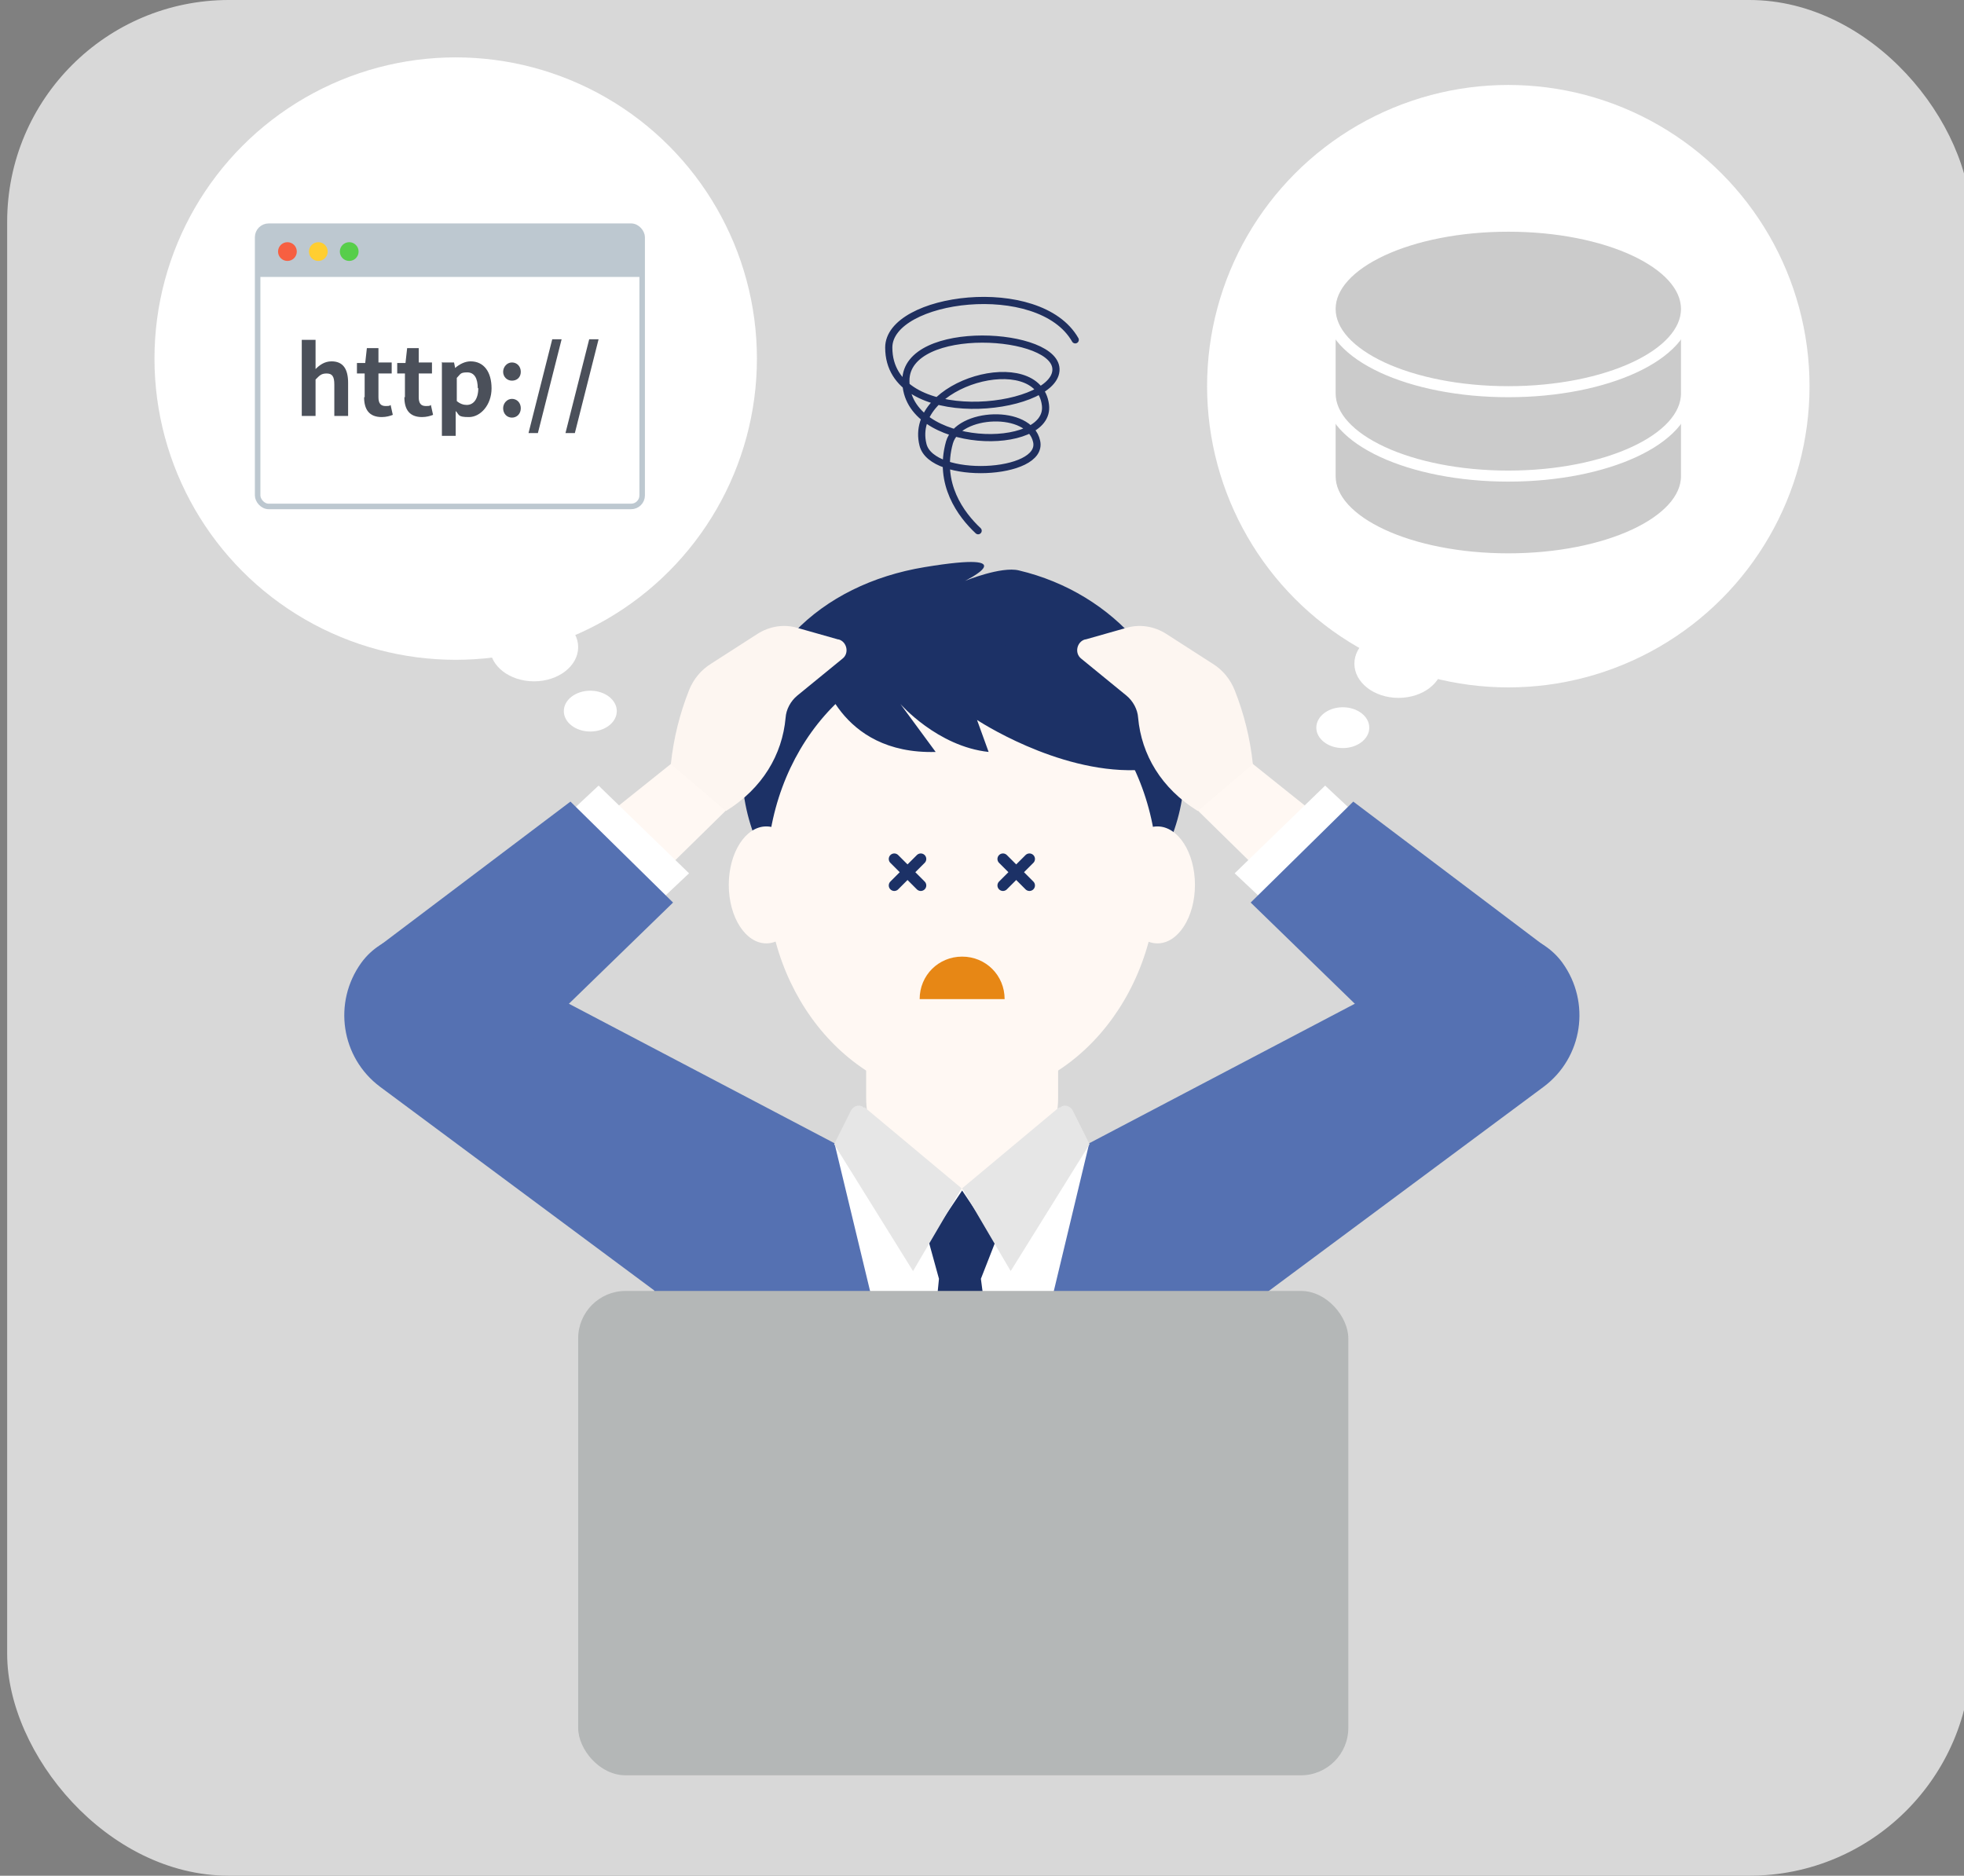 <?xml version="1.0" encoding="UTF-8"?>
<svg id="_レイヤー_1" data-name="レイヤー_1" xmlns="http://www.w3.org/2000/svg" version="1.1" viewBox="0 0 356 340">
  <rect x="0" y="0" width="356" height="340" fill="#808080" stroke="none"/>
  <!-- Generator: Adobe Illustrator 29.4.0, SVG Export Plug-In . SVG Version: 2.1.0 Build 152)  -->
  <defs>
    <style>
      .st0 {
        fill: #b4b7b7;
      }

      .st1 {
        fill: #bdc8d0;
      }

      .st2 {
        fill: #e6e6e6;
      }

      .st3 {
        fill: #e78715;
      }

      .st4 {
        fill: #f75f41;
      }

      .st5 {
        fill: #1c3166;
      }

      .st6 {
        stroke: #1c3166;
      }

      .st6, .st7 {
        fill: none;
        stroke-linecap: round;
      }

      .st6, .st7, .st8, .st9 {
        stroke-miterlimit: 10;
      }

      .st6, .st8 {
        stroke-width: 2px;
      }

      .st10 {
        fill: #d8d8d8;
      }

      .st11 {
        fill: #fff8f3;
      }

      .st12 {
        fill: #5571b2;
      }

      .st13 {
        fill: #57ce4a;
      }

      .st14, .st9 {
        fill: #fff;
      }

      .st15 {
        fill: #ffce31;
      }

      .st16 {
        fill: #fdf6f1;
      }

      .st7 {
        stroke: #1f2f5f;
        stroke-width: 1.3px;
      }

      .st8 {
        fill: #cbcbcb;
        stroke: #fff;
      }

      .st9 {
        stroke: #bdc8d0;
      }

      .st17 {
        fill: #4b505a;
      }
    </style>
  </defs>
  <rect class="st10" x="1.3" width="356" height="340" rx="40.2" ry="40.2"/>
  <path class="st12" d="M82,171c-5.6-3.2-12.7-1.7-16.5,3.5h0c-5.2,7.2-3.7,17.2,3.4,22.5l66.1,49.1,16.4-38.8-69.3-36.4Z"/>
  <polygon class="st12" points="230 207.4 226.9 320.4 124.4 319.4 116.8 207.4 230 207.4"/>
  <path class="st5" d="M214.7,139.3c0,20.4-18,37-40.1,37s-40.1-16.6-40.1-37,14.3-33.4,33.1-36.5,7.3,2.5,7.3,2.5c0,0,6.6-2.7,9.8-1.9,17.3,4.1,30,18.6,30,35.8Z"/>
  <polygon class="st14" points="151.3 207.4 174.4 303.3 197.4 207.4 151.3 207.4"/>
  <path class="st11" d="M156.9,180.5h34.9v18.5c0,9.2-7.5,16.7-16.7,16.7h-1.4c-9.2,0-16.7-7.5-16.7-16.7v-18.5h0Z"/>
  <ellipse class="st11" cx="138.9" cy="160.4" rx="6.8" ry="10.6"/>
  <ellipse class="st11" cx="209.8" cy="160.4" rx="6.8" ry="10.6"/>
  <ellipse class="st11" cx="174.4" cy="158.6" rx="35.4" ry="40.7"/>
  <path class="st3" d="M182.1,181.1c0-4.3-3.4-7.7-7.7-7.7s-7.7,3.4-7.7,7.7h15.4Z"/>
  <path class="st5" d="M148.7,121.5s3.2,15.3,20.9,14.8l-6.4-8.7s6.7,7.7,16,8.7l-2.1-5.8s14.3,9.5,28.7,9.1l-2.7-14.9-44-16.1-10.3,13Z"/>
  <polygon class="st11" points="101.2 154.8 121.7 138.4 131.6 146.9 110.6 167.5 101.2 154.8"/>
  <polygon class="st14" points="102.3 148.2 108.5 142.4 124.9 158.3 118 164.8 102.3 148.2"/>
  <polygon class="st12" points="68.7 171.5 103.4 145.3 122 163.6 83.3 201.2 68.7 171.5"/>
  <path class="st16" d="M151.9,115.9l-7.4-2.1c-2.4-.7-5-.3-7.2,1.1l-8.4,5.4c-1.8,1.1-3.2,2.8-4,4.8-1.7,4.3-2.8,8.7-3.3,13.4l10,8.5c6.6-4.1,10.2-10.2,10.8-16.9.1-1.5.9-3,2.1-4l8.2-6.7c1.3-1,.8-3.1-.7-3.5Z"/>
  <path class="st12" d="M266.7,171c5.6-3.2,12.7-1.7,16.5,3.5h0c5.2,7.2,3.7,17.2-3.4,22.5l-66.1,49.1-16.4-38.8,69.3-36.4Z"/>
  <polygon class="st11" points="247.5 154.8 227 138.4 217.1 146.9 238.1 167.5 247.5 154.8"/>
  <polygon class="st14" points="246.4 148.2 240.2 142.4 223.8 158.3 230.7 164.8 246.4 148.2"/>
  <polygon class="st12" points="280 171.5 245.3 145.3 226.7 163.6 265.4 201.2 280 171.5"/>
  <path class="st16" d="M196.8,115.9l7.4-2.1c2.4-.7,5-.3,7.2,1.1l8.4,5.4c1.8,1.1,3.2,2.8,4,4.8,1.7,4.3,2.8,8.7,3.3,13.4l-10,8.5c-6.6-4.1-10.2-10.2-10.8-16.9-.1-1.5-.9-3-2.1-4l-8.2-6.7c-1.3-1-.8-3.1.7-3.5Z"/>
  <g>
    <line class="st6" x1="166.9" y1="155.7" x2="162.1" y2="160.5"/>
    <line class="st6" x1="162.1" y1="155.7" x2="166.9" y2="160.5"/>
  </g>
  <g>
    <line class="st6" x1="186.6" y1="155.7" x2="181.8" y2="160.5"/>
    <line class="st6" x1="181.8" y1="155.7" x2="186.6" y2="160.5"/>
  </g>
  <polygon class="st5" points="168.3 224.9 170.2 231.8 166.6 267.7 182.5 267.4 177.8 231.8 180.5 224.9 174.4 215.8 168.3 224.9"/>
  <g>
    <path class="st2" d="M156.7,200.7l17.6,14.7-8.8,15-14.3-23,3.1-6.2c.5-.8,1.6-1.1,2.3-.4Z"/>
    <path class="st2" d="M192,200.7l-17.6,14.7,8.8,15,14.3-23-3.1-6.2c-.5-.8-1.6-1.1-2.3-.4Z"/>
  </g>
  <rect class="st0" x="104.8" y="234" width="139.6" height="87.8" rx="8.6" ry="8.6"/>
  <circle class="st14" cx="82.6" cy="65" r="54.6"/>
  <circle class="st14" cx="273.4" cy="70" r="54.6"/>
  <rect class="st9" x="46.7" y="41" width="69.7" height="50.8" rx="2" ry="2"/>
  <path class="st1" d="M48.7,41h65.7c1.1,0,2,.9,2,2v7.2H46.7v-7.2c0-1.1.9-2,2-2Z"/>
  <g>
    <path class="st17" d="M54.7,61.6h2.5v5.3c.7-.7,1.6-1.4,2.9-1.4,2.1,0,3,1.4,3,3.9v6h-2.5v-5.7c0-1.5-.4-2-1.4-2s-1.3.4-2,1.1v6.6h-2.5v-13.8Z"/>
    <path class="st17" d="M66.1,72v-4.3h-1.4v-1.9h1.5c0-.1.3-2.7.3-2.7h2.1v2.6h2.4v2h-2.4v4.3c0,1.1.4,1.6,1.3,1.6s.7-.1.9-.2l.4,1.8c-.5.2-1.2.4-2,.4-2.3,0-3.2-1.4-3.2-3.6Z"/>
    <path class="st17" d="M73.4,72v-4.3h-1.4v-1.9h1.5c0-.1.3-2.7.3-2.7h2.1v2.6h2.4v2h-2.4v4.3c0,1.1.4,1.6,1.3,1.6s.7-.1.9-.2l.4,1.8c-.5.2-1.2.4-2,.4-2.3,0-3.2-1.4-3.2-3.6Z"/>
    <path class="st17" d="M80.2,65.7h2.1l.2,1h0c.8-.7,1.8-1.2,2.8-1.2,2.4,0,3.8,1.9,3.8,4.9s-2,5.2-4.1,5.2-1.7-.4-2.4-1.1v1.6c0,0,0,2.9,0,2.9h-2.5v-13.4ZM86.6,70.4c0-1.8-.6-2.9-1.9-2.9s-1.2.3-1.9,1v4.2c.6.5,1.2.7,1.8.7,1.2,0,2.1-1,2.1-3.1Z"/>
    <path class="st17" d="M91.2,67.4c0-.9.7-1.7,1.6-1.7s1.6.7,1.6,1.7-.7,1.6-1.6,1.6-1.6-.7-1.6-1.6ZM91.2,74c0-.9.7-1.7,1.6-1.7s1.6.7,1.6,1.7-.7,1.7-1.6,1.7-1.6-.7-1.6-1.7Z"/>
    <path class="st17" d="M100.1,61.5h1.7l-4.3,17h-1.7l4.3-17Z"/>
    <path class="st17" d="M106.8,61.5h1.7l-4.3,17h-1.7l4.3-17Z"/>
  </g>
  <g>
    <circle class="st4" cx="52.1" cy="45.6" r="1.7"/>
    <circle class="st13" cx="63.3" cy="45.6" r="1.7"/>
    <circle class="st15" cx="57.7" cy="45.6" r="1.7"/>
  </g>
  <g>
    <path class="st8" d="M305.7,73.8c0-8.3-14.5-15-32.3-15s-32.3,6.7-32.3,15v12.5c0,8.3,14.5,15,32.3,15s32.3-6.7,32.3-15v-12.5Z"/>
    <path class="st8" d="M305.7,58.8c0-8.3-14.5-15-32.3-15s-32.3,6.7-32.3,15v12.5c0,8.3,14.5,15,32.3,15s32.3-6.7,32.3-15v-12.5Z"/>
    <ellipse class="st8" cx="273.4" cy="56" rx="32.3" ry="15"/>
  </g>
  <ellipse class="st14" cx="96.8" cy="117.3" rx="8" ry="6.2"/>
  <ellipse class="st14" cx="107" cy="128.9" rx="4.8" ry="3.7"/>
  <ellipse class="st14" cx="253.5" cy="120.3" rx="8" ry="6.2"/>
  <ellipse class="st14" cx="243.4" cy="131.9" rx="4.8" ry="3.7"/>
  <path class="st7" d="M194.9,61.6c-6.5-11.4-33.8-7.8-33.8,1.4,0,14.9,29.7,11.6,30.3,4.2.6-7.1-27.2-8.8-27.2,1.8,0,12.7,26.4,13.1,25.3,4.4-1.3-10.5-25-4.1-22.2,7.2,1.6,6.6,22,5.6,20.6-.6-1.3-6-14.2-5.4-15.8.2-2.1,7.5,2.1,13.1,5.2,16"/>
</svg>